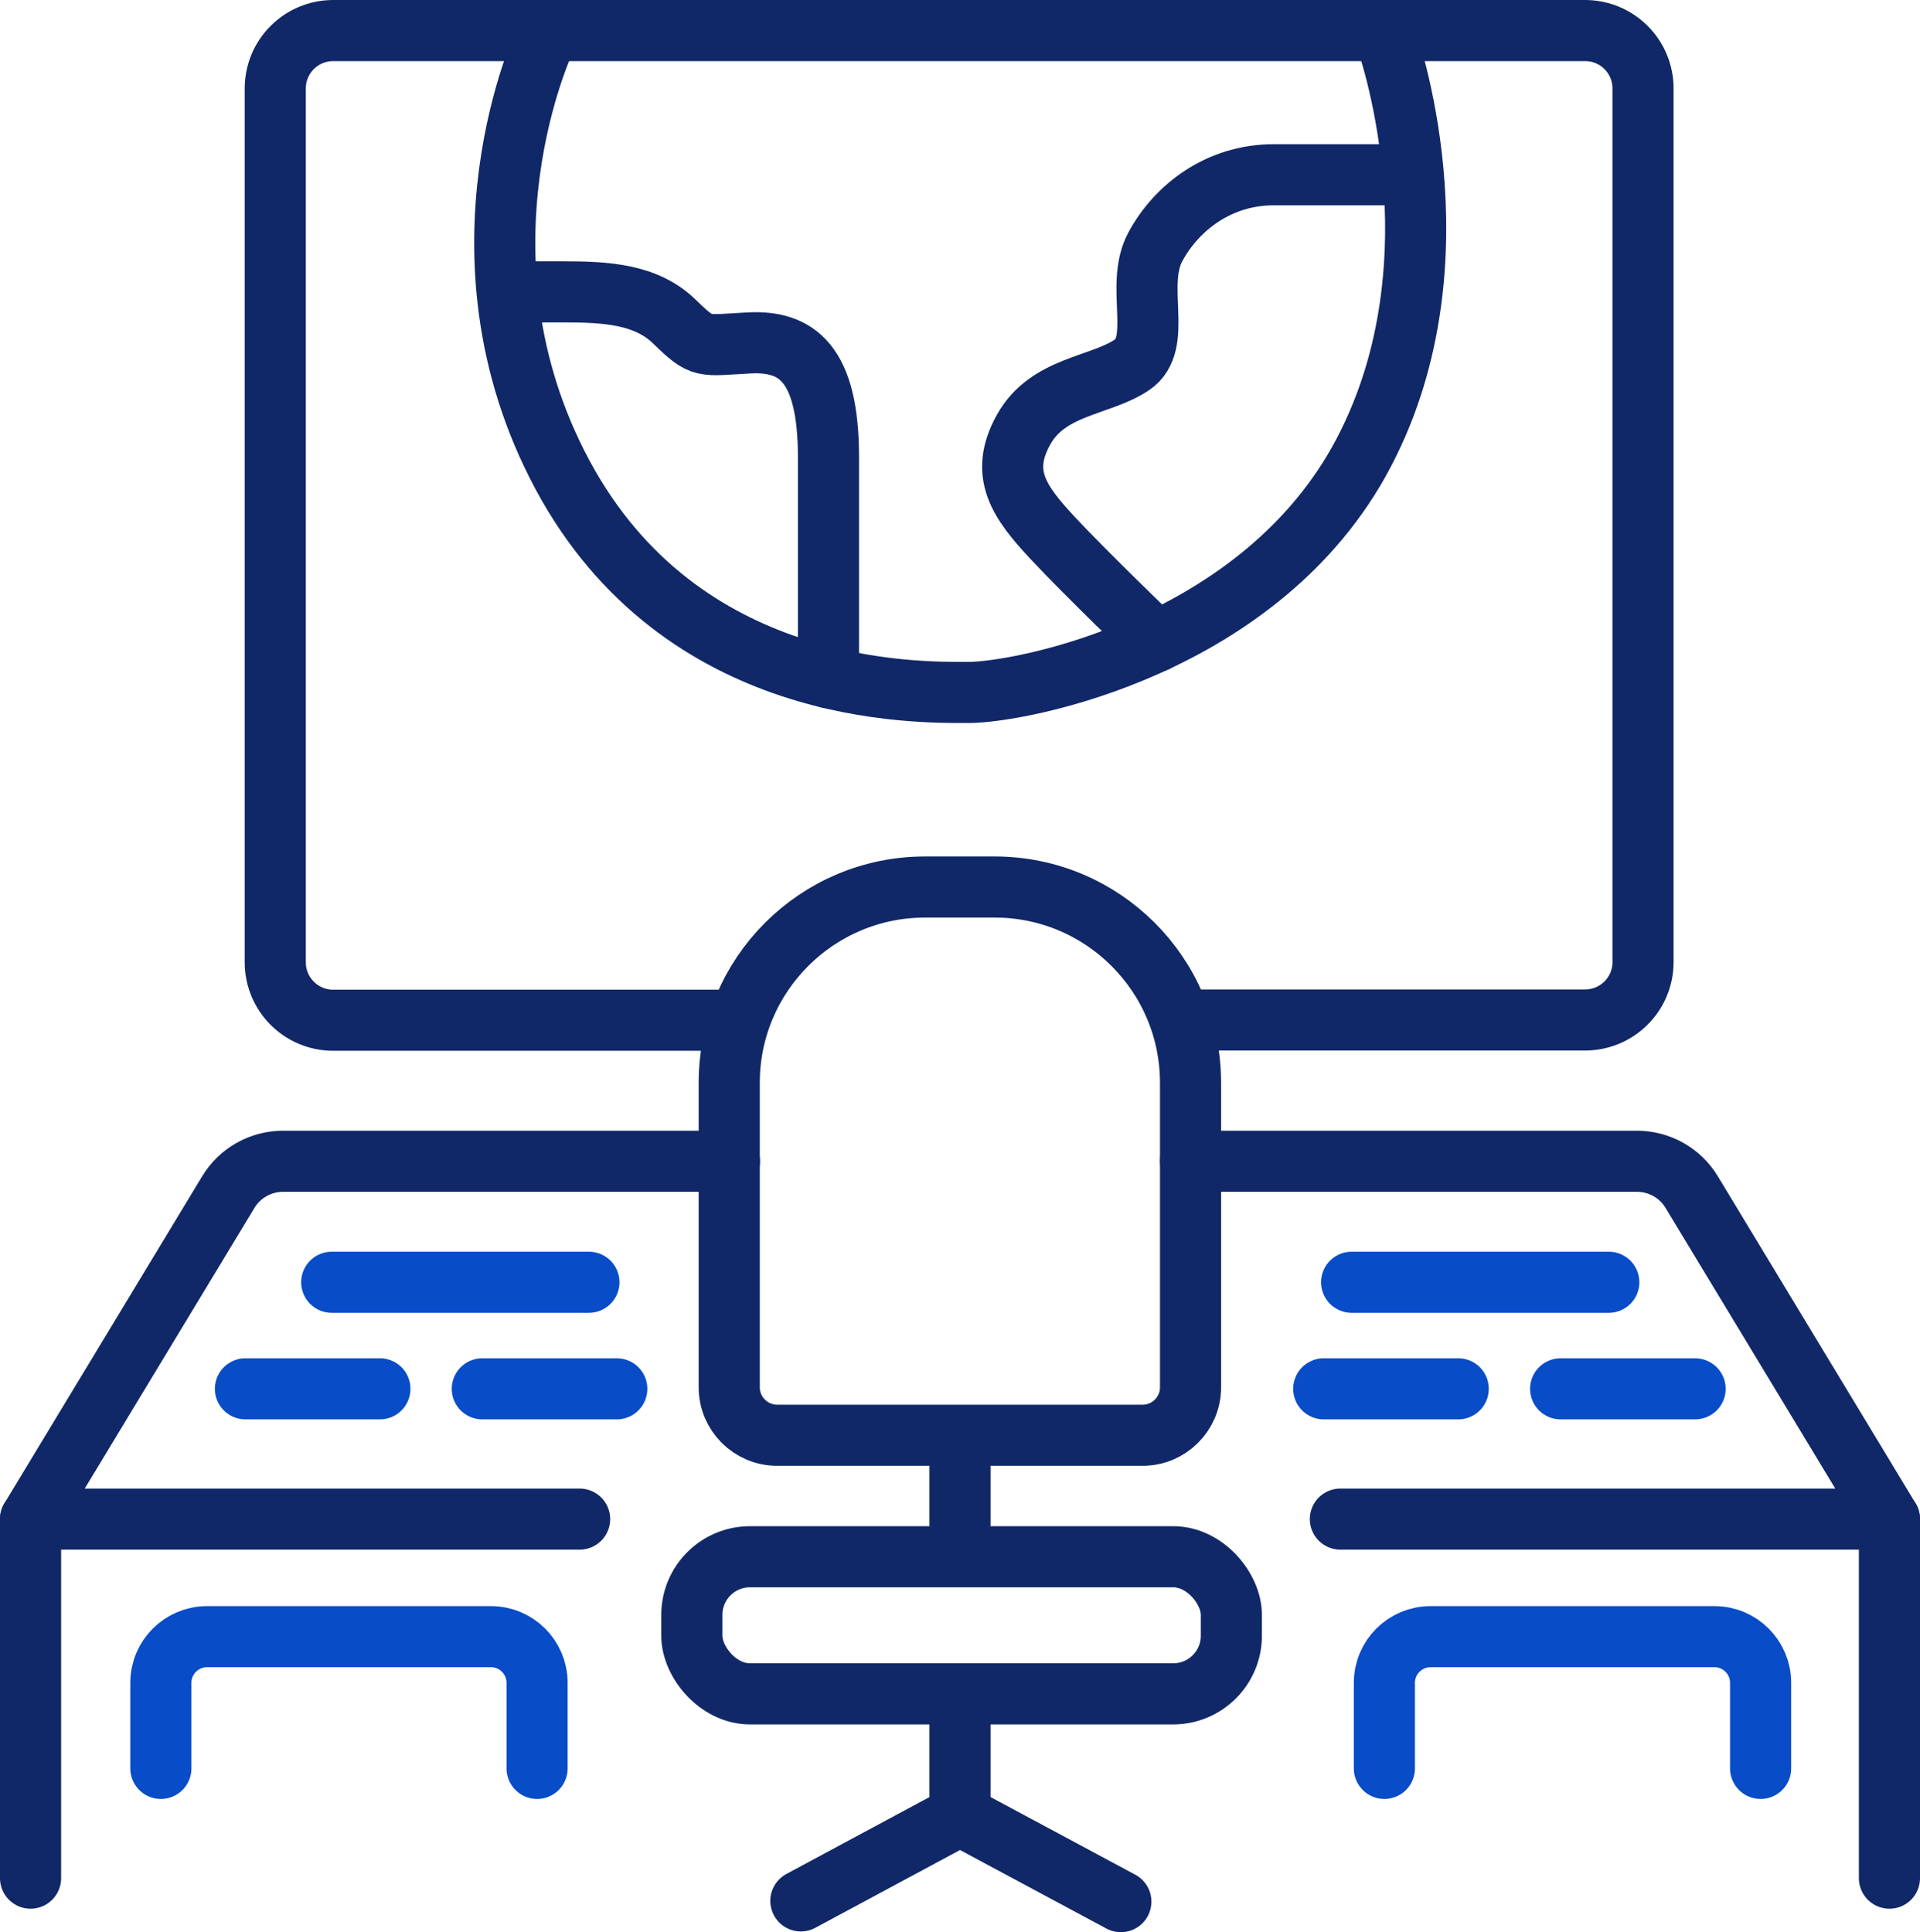 <?xml version="1.0" encoding="UTF-8"?>
<svg id="Layer_2" data-name="Layer 2" xmlns="http://www.w3.org/2000/svg" viewBox="0 0 78.54 79.05">
  <defs>
    <style>
      .cls-1 {
        stroke: #084cc8;
      }

      .cls-1, .cls-2 {
        fill: none;
        stroke-linecap: round;
        stroke-linejoin: round;
        stroke-width: 2.5px;
      }

      .cls-2 {
        stroke: #112868;
      }
    </style>
  </defs>
  <g id="Layer_1-2" data-name="Layer 1">
    <g>
      <path class="cls-2" d="m29.84,41.74H13.63c-1.31,0-2.37-1.06-2.37-2.37V3.62c0-1.31,1.06-2.37,2.37-2.37h51.21c1.31,0,2.37,1.06,2.37,2.37v35.74c0,1.31-1.06,2.37-2.37,2.37h-16.14"/>
      <path class="cls-2" d="m22.33,1.54s-4.2,8.76.67,17.87c4.88,9.11,14.5,8.92,16.62,8.92s12-1.86,16.17-9.82.9-16.97.9-16.97"/>
      <path class="cls-2" d="m57.65,7.15h-5.55c-2.25,0-3.98,1.35-4.84,2.95s.35,3.95-.96,4.83-3.43.85-4.43,2.65-.19,2.95,1.19,4.43,4.24,4.23,4.24,4.23"/>
      <path class="cls-2" d="m33.89,27.73v-9.02c0-3.88-1.32-4.78-3.25-4.68-1.93.1-1.89.26-3.05-.87s-2.79-1.22-4.56-1.22h-2.27"/>
      <path class="cls-2" d="m37.85,36.29h2.84c4.42,0,8.01,3.59,8.01,8.01v12.46c0,1.08-.88,1.96-1.96,1.96h-14.95c-1.08,0-1.96-.88-1.96-1.96v-12.46c0-4.42,3.59-8.01,8.01-8.01Z"/>
      <line class="cls-2" x1="39.27" y1="58.94" x2="39.27" y2="63.46"/>
      <line class="cls-2" x1="39.27" y1="74.05" x2="39.27" y2="69.53"/>
      <rect class="cls-2" x="28.3" y="63.69" width="22.07" height="5.61" rx="2.38" ry="2.38"/>
      <polyline class="cls-2" points="32.76 77.77 39.27 74.27 45.85 77.8"/>
      <path class="cls-2" d="m23.71,62.15H1.25l8.09-13.38c.47-.78,1.32-1.26,2.24-1.26h18.26"/>
      <path class="cls-2" d="m54.83,62.15h22.46s-8.09-13.38-8.09-13.38c-.47-.78-1.32-1.26-2.24-1.26h-18.26"/>
      <line class="cls-2" x1="1.25" y1="76.84" x2="1.25" y2="62.15"/>
      <line class="cls-2" x1="77.29" y1="76.84" x2="77.29" y2="62.15"/>
      <line class="cls-1" x1="13.57" y1="52.46" x2="24.09" y2="52.46"/>
      <line class="cls-1" x1="10.04" y1="56.82" x2="15.54" y2="56.82"/>
      <line class="cls-1" x1="19.73" y1="56.82" x2="25.23" y2="56.82"/>
      <line class="cls-1" x1="65.81" y1="52.46" x2="55.29" y2="52.46"/>
      <line class="cls-1" x1="69.34" y1="56.82" x2="63.84" y2="56.82"/>
      <line class="cls-1" x1="59.65" y1="56.82" x2="54.15" y2="56.82"/>
      <path class="cls-1" d="m6.58,72.35v-3.5c0-1.05.85-1.89,1.89-1.89h11.61c1.05,0,1.89.85,1.89,1.89v3.5"/>
      <path class="cls-1" d="m56.63,72.35v-3.5c0-1.05.85-1.89,1.89-1.89h11.61c1.05,0,1.89.85,1.89,1.89v3.5"/>
    </g>
  </g>
</svg>